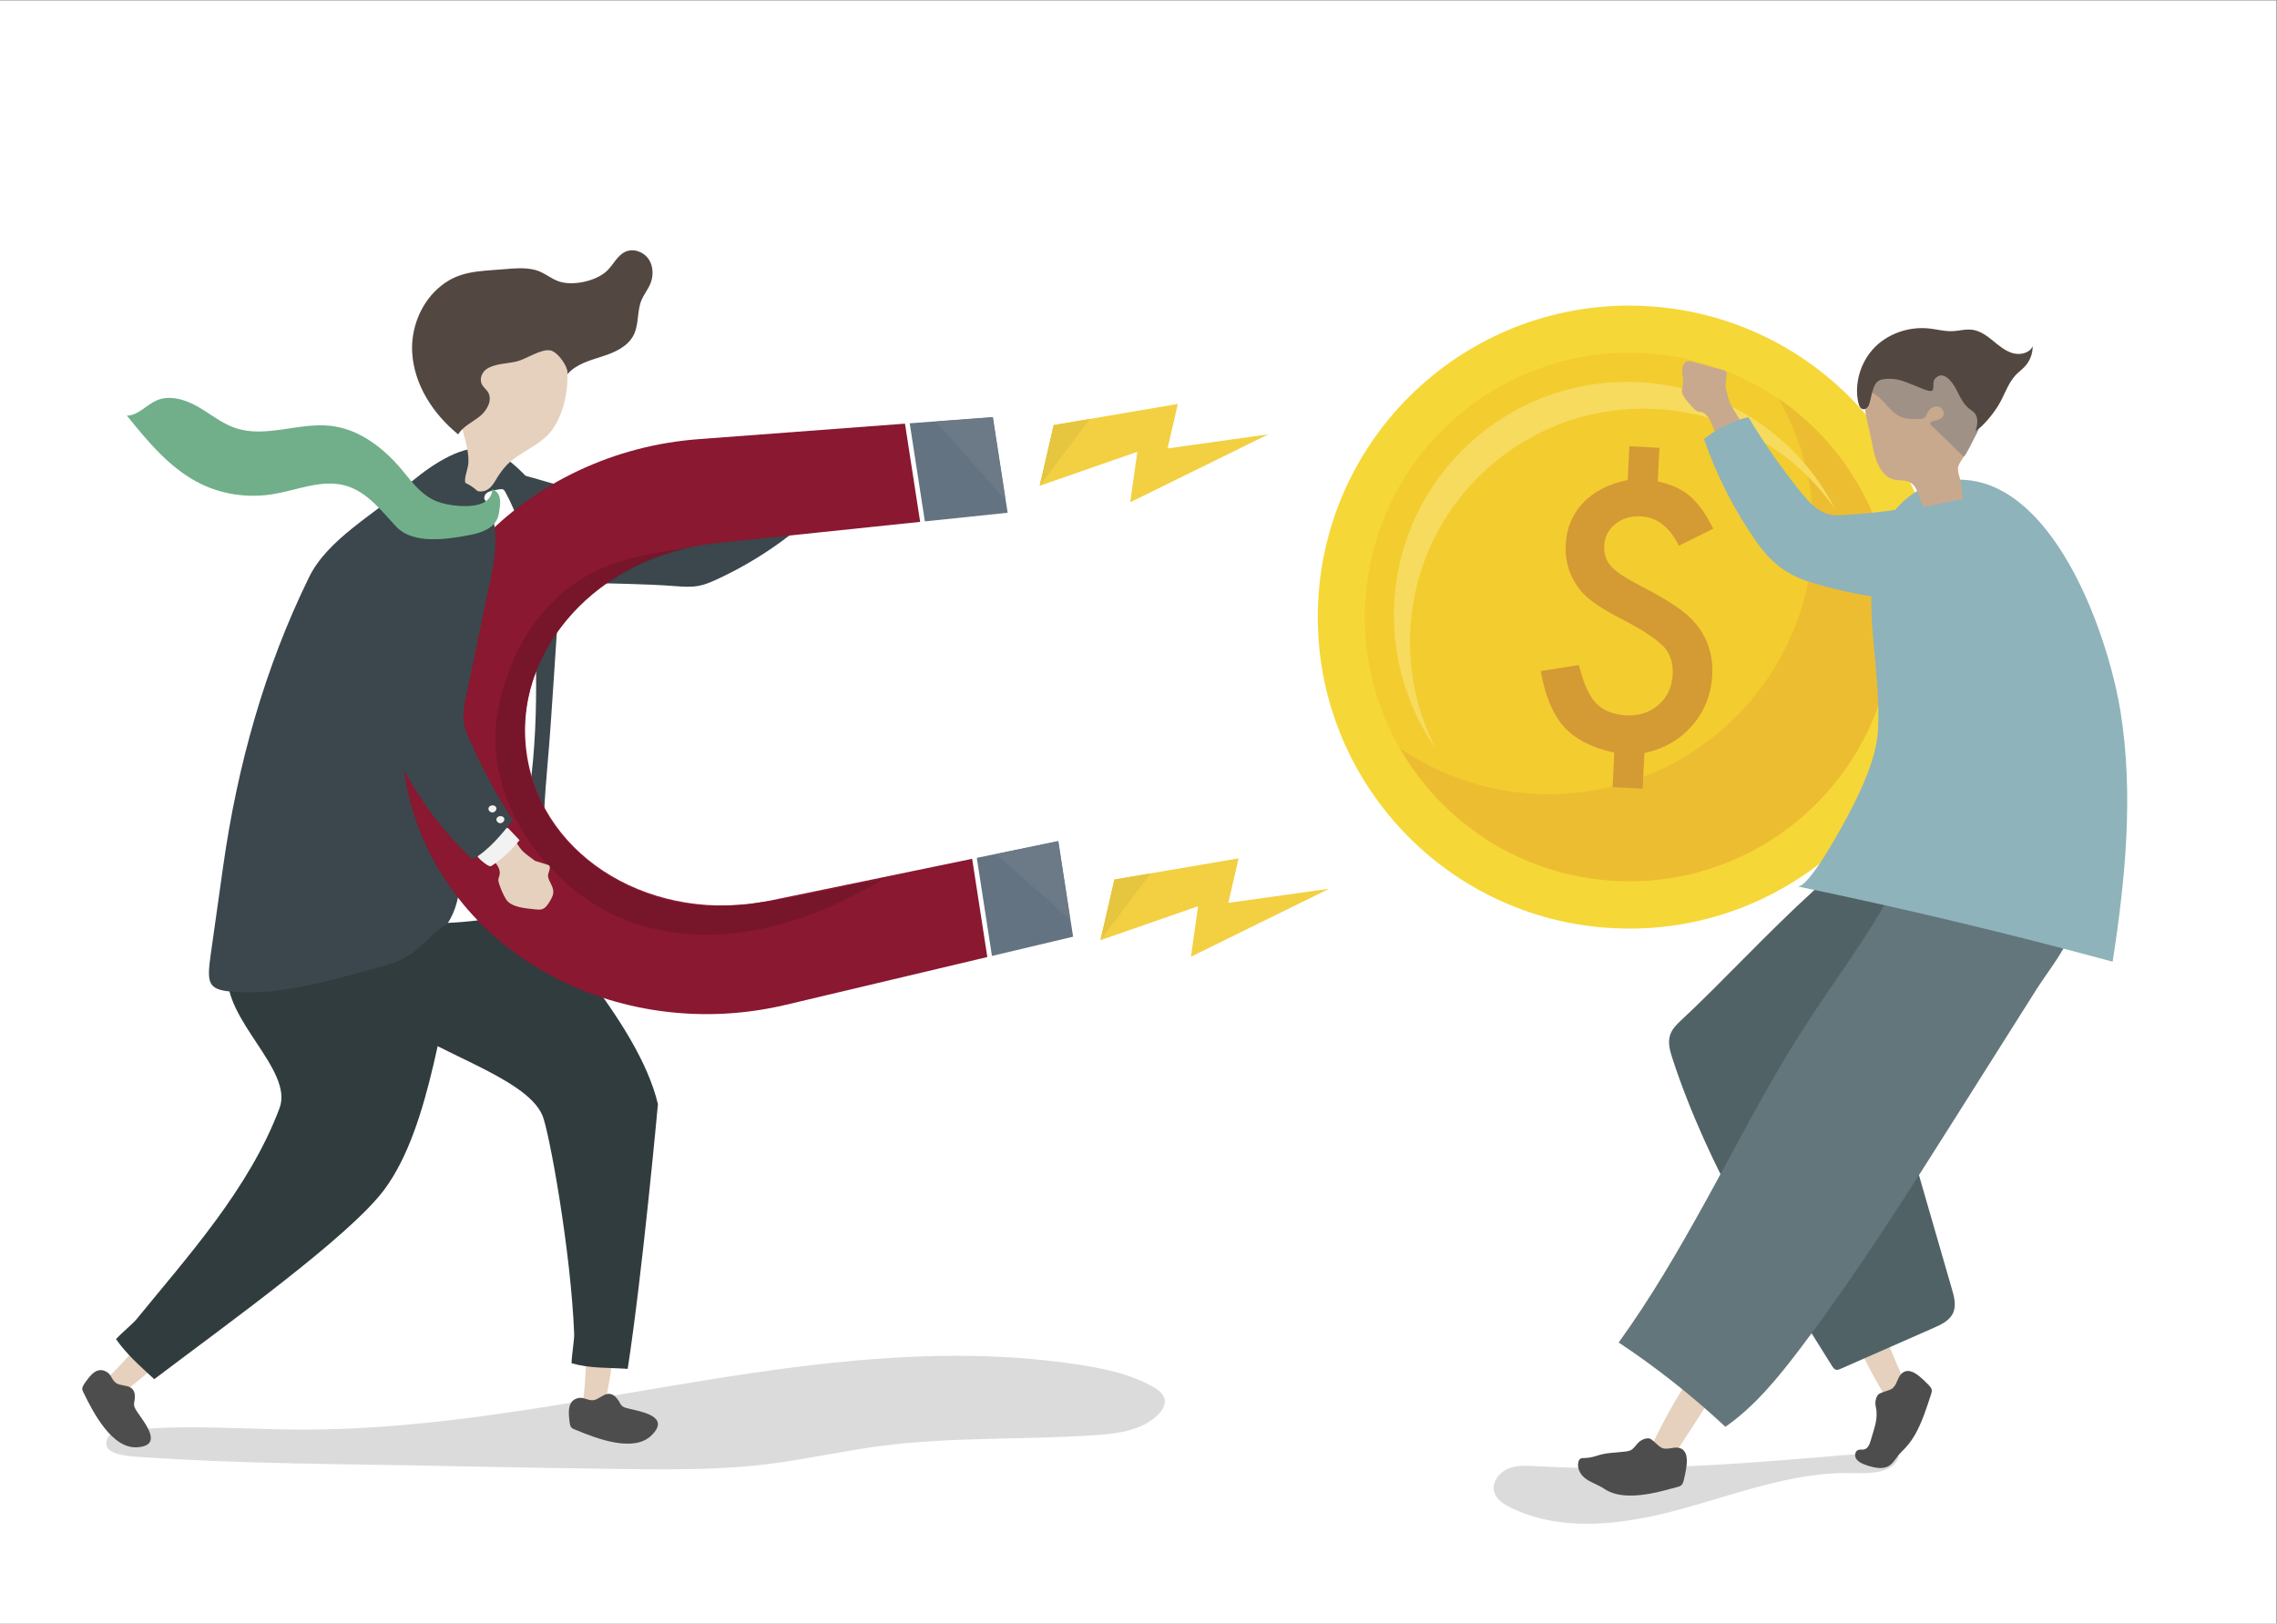 <?xml version="1.0" encoding="UTF-8" standalone="no"?>
<!-- Created with Inkscape (http://www.inkscape.org/) -->

<svg
   version="1.1"
   id="svg2"
   xml:space="preserve"
   width="1496"
   height="1066.667"
   viewBox="0 0 1496 1066.667"
   sodipodi:docname="434b47c932bf844e91fe1515c21152f2.eps"
   xmlns:inkscape="http://www.inkscape.org/namespaces/inkscape"
   xmlns:sodipodi="http://sodipodi.sourceforge.net/DTD/sodipodi-0.dtd"
   xmlns="http://www.w3.org/2000/svg"
   xmlns:svg="http://www.w3.org/2000/svg"><rect x="0" y="0" width="1496" height="1066.667" fill="#808080" stroke="none"/><defs
     id="defs6" /><sodipodi:namedview
     id="namedview4"
     pagecolor="#ffffff"
     bordercolor="#666666"
     borderopacity="1.0"
     inkscape:pageshadow="2"
     inkscape:pageopacity="0.0"
     inkscape:pagecheckerboard="0" /><g
     id="g8"
     inkscape:groupmode="layer"
     inkscape:label="ink_ext_XXXXXX"
     transform="matrix(1.333,0,0,-1.333,0,1066.667)"><g
       id="g10"
       transform="scale(0.1)"><path
         d="M 0,0 H 11220 V 8000 H 0 Z"
         style="fill:#ffffff;fill-opacity:1;fill-rule:nonzero;stroke:none"
         id="path12" /><path
         d="m 7821.89,491.82 c -131.03,0 -259.36,22.391 -377.35,80.219 -34.17,16.75 -69.81,39.793 -80.05,76.441 -12.96,46.399 22.74,95.098 67.02,114.059 28.09,12.031 58.55,15.191 89.35,15.191 17.74,0 35.6,-1.05 53.18,-2.058 118.13,-6.793 236.35,-9.742 354.61,-9.742 194.47,0 389,7.98 583.06,20.011 158.21,9.797 316.23,22.379 474.19,35.59 16.35,1.367 173.46,16.571 278.45,16.571 57.25,0 99.02,-4.532 93.96,-18.293 -25.07,-68.067 -109.23,-78.7 -185.76,-78.7 -11.99,0 -23.79,0.262 -35.14,0.602 -11.09,0.34 -22.12,0.5 -33.18,0.5 -277.01,0 -544.08,-102.332 -812.03,-176.25 -151.98,-41.922 -313.1,-74.141 -470.31,-74.141"
         style="fill:#dbdbdb;fill-opacity:1;fill-rule:nonzero;stroke:none"
         id="path14" /><path
         d="m 9406.69,1153.42 c -35.09,-16.17 -70.18,-32.34 -105.27,-48.51 -70.07,112.48 -131.66,233.08 -182.98,358.24 58.48,0.08 117.66,49.95 163.96,-30.22 14.99,-25.95 117.35,-282.71 124.29,-279.51"
         style="fill:#e5d1bd;fill-opacity:1;fill-rule:nonzero;stroke:none"
         id="path16" /><path
         d="m 9255.6,1126.79 c -11.36,-15.86 -15.04,-37.49 -10.09,-59.22 13.22,-57.98 -8.97,-107.539 -25.02,-164.398 -5.3,-18.801 -13.72,-40.692 -32.78,-44.942 -9.47,-2.101 -19.77,0.899 -28.88,-2.46 -15.04,-5.551 -19.08,-26.668 -11.59,-40.848 7.48,-14.184 22.55,-22.543 37.31,-28.781 16.47,-6.969 33.61,-12.301 51.12,-15.922 26.37,-5.449 55.95,-6.34 77.96,9.172 22.14,15.609 36.24,45.531 56.18,64.711 27.36,26.289 49.43,52.628 68.34,85.937 35.87,63.211 57.76,133.121 80.1,201.901 2.27,6.99 4.47,14.46 2.27,22.42 -2.35,8.51 -9.28,15.94 -16,22.72 -37.41,37.76 -93.67,96.08 -134.71,52.17 -17.5,-18.73 -20,-49.22 -40.11,-68.07 -16.47,-15.45 -63.88,-20.12 -74.1,-34.39"
         style="fill:#4d4d4d;fill-opacity:1;fill-rule:nonzero;stroke:none"
         id="path18" /><path
         d="m 8289.64,2976.86 c -23.36,-21.74 -47.54,-44.8 -57.73,-75.04 -12.83,-38.11 -0.96,-79.69 11.55,-117.91 177.39,-541.79 483.13,-1030.9 785.96,-1513.92 5.22,-8.33 11.53,-17.43 21.2,-19.21 6.96,-1.28 13.94,1.63 20.42,4.48 153.58,67.53 307.16,135.06 460.74,202.59 37.02,16.27 77.05,35.39 94.14,72.04 17.03,36.54 6.07,79.36 -5.14,118.08 -95.48,329.91 -190.96,659.83 -286.44,989.74 -5.55,19.17 -11.05,40.02 -3.83,58.63 5.33,13.75 16.83,24.01 27.93,33.72 151.2,132.33 302.41,264.65 453.61,396.97 137.94,120.71 289.05,275.12 260.85,456.24 -29.9,191.97 -300.95,422.36 -494.9,410.71 -373.25,-22.42 -902.76,-658.44 -1288.36,-1017.12"
         style="fill:#506266;fill-opacity:1;fill-rule:nonzero;stroke:none"
         id="path20" /><path
         d="m 6496.89,5035.84 c 41.61,846.82 761.83,1499.57 1608.65,1457.96 846.83,-41.61 1499.58,-761.83 1457.96,-1608.66 -41.61,-846.82 -761.83,-1499.57 -1608.65,-1457.96 -846.83,41.61 -1499.58,761.83 -1457.96,1608.66"
         style="fill:#f6d738;fill-opacity:1;fill-rule:nonzero;stroke:none"
         id="path22" /><path
         d="m 6728.9,5024.44 c 35.31,718.68 646.55,1272.67 1365.24,1237.35 718.69,-35.32 1272.67,-646.56 1237.35,-1365.25 -35.31,-718.68 -646.55,-1272.67 -1365.24,-1237.35 -718.69,35.32 -1272.67,646.56 -1237.35,1365.25"
         style="fill:#f3cc30;fill-opacity:1;fill-rule:nonzero;stroke:none"
         id="path24" /><path
         d="m 8765.6,6037.7 c 119.65,-208.68 182.96,-452.91 170.28,-711 -35.31,-718.69 -646.56,-1272.67 -1365.24,-1237.36 -249.6,12.27 -479.3,94.06 -671.38,225.63 213.53,-372.42 606.47,-631.61 1067.06,-654.24 718.69,-35.32 1329.93,518.66 1365.25,1237.35 23.05,469.09 -204.99,892.34 -565.97,1139.62"
         style="fill:#edbd31;fill-opacity:1;fill-rule:nonzero;stroke:none"
         id="path26" /><path
         d="m 6951,4894.17 c 31.18,634.41 570.74,1123.43 1205.16,1092.26 370.82,-18.22 691.91,-210.19 888.53,-493.22 -181.43,354.1 -541.82,604.2 -967.76,625.13 -634.41,31.18 -1173.98,-457.84 -1205.16,-1092.26 -12.95,-263.59 63.96,-510.76 203.73,-711.94 -88.8,173.32 -134.74,371.55 -124.5,580.03"
         style="fill:#f7db5e;fill-opacity:1;fill-rule:nonzero;stroke:none"
         id="path28" /><path
         d="m 8178.89,5795.12 -8.15,-165.78 c 66,-13.99 119.35,-38.66 160,-74 40.66,-35.35 78.46,-88.37 113.43,-159.04 l -169.46,-84.09 c -45.19,92.65 -107.83,140.96 -187.89,144.89 -49.63,2.44 -91.52,-10.21 -125.65,-37.92 -34.15,-27.71 -52.3,-63.56 -54.46,-107.54 -1.97,-40.05 9.64,-73.96 34.85,-101.76 24.65,-27.22 75.58,-60.52 152.79,-99.93 66.69,-34.37 121.65,-66.32 164.86,-95.85 43.19,-29.55 75.45,-57.55 96.77,-84.03 60.33,-71.94 88.11,-156.67 83.32,-254.22 -4.72,-95.87 -37.63,-179.04 -98.75,-249.5 -60.54,-69.95 -139.07,-115.27 -235.6,-135.96 l -8.61,-175.09 -148.02,7.28 8.35,170.01 c -109.63,23.49 -192.07,65.68 -247.29,126.61 -55.22,60.93 -93.68,152.69 -115.34,275.3 l 187.99,29.76 c 21.16,-86.97 49.16,-149.67 84.02,-188.12 36.63,-36.85 86.79,-56.83 150.52,-59.96 62.02,-3.05 114.88,14.41 158.58,52.4 43.1,37.44 66.2,87.47 69.27,150.07 2.75,55.82 -12.26,101.5 -44.98,137.02 -16.69,17.21 -41.58,36.93 -74.68,59.2 -33.11,22.25 -75.57,46.81 -127.37,73.66 -106.99,54.44 -176.67,103.08 -209.04,145.94 -51.68,64.14 -75.4,139.07 -71.19,224.79 2,40.6 10.32,78.05 25.02,112.39 14.69,34.31 35,65.11 60.92,92.39 25.93,27.26 57.45,50.44 94.57,69.54 37.11,19.08 78.8,33.43 125.05,43.03 l 8.15,165.78 148.02,-7.27"
         style="fill:#d49a34;fill-opacity:1;fill-rule:nonzero;stroke:none"
         id="path30" /><path
         d="m 8228.85,788.781 c -32.16,23.071 -64.32,46.129 -96.48,69.188 59.1,129.203 129.56,255.261 209.29,374.461 30.72,-53.87 104.2,-79.79 60.17,-168.52 -14.25,-28.73 -179.33,-270.57 -172.98,-275.129"
         style="fill:#e5d1bd;fill-opacity:1;fill-rule:nonzero;stroke:none"
         id="path32" /><path
         d="m 8127,912.781 c -19.46,1.36 -39.81,-7.66 -55.73,-24.711 -9.24,-9.898 -17.13,-22.449 -27.5,-29.859 -10.17,-7.27 -21.7,-8.871 -32.87,-10.32 -53.43,-6.942 -91.48,-4.082 -144.4,-21.899 -18.9,-6.371 -38.79,-9.762 -58.72,-10.012 -6.02,-0.078 -12.39,0.051 -17.62,-2.949 -6.27,-3.57 -9.46,-10.84 -11.02,-17.879 -6.45,-29.23 9.3,-60.093 32.9,-78.504 28.14,-21.957 64.15,-31.597 93.67,-51.699 34.7,-23.609 74.92,-32.211 116.4,-33.789 83.89,-3.199 166.71,20.86 246.9,42.43 7.14,1.922 14.66,4.18 20.29,10.781 6.01,7.059 8.71,17.711 10.97,27.809 12.56,56.172 32.76,141.531 -26.14,154.152 -25.13,5.379 -52.41,-9.832 -79.01,-2.121 -21.79,6.32 -50.61,47.348 -68.12,48.57"
         style="fill:#4d4d4d;fill-opacity:1;fill-rule:nonzero;stroke:none"
         id="path34" /><path
         d="m 8368.92,6212.2 c 34.07,-9.57 68.15,-19.14 102.23,-28.72 10.55,-2.96 41.17,-5.17 39.02,-22.26 -1.04,-8.3 -2.32,-36.7 -5.24,-64.98 5.57,-23.44 10.21,-47.13 17.77,-70.03 19.13,-57.94 121.06,-159.99 68.78,-216.88 -10.12,-11.01 -20.53,-22.23 -33.76,-28.48 -10.82,-5.1 -22.93,-6.59 -34.92,-7.4 -9.34,-0.64 -23.88,-4.09 -31.14,2.48 -7.62,6.9 -13.22,32.89 -17.27,42.95 -11.56,28.74 -23.12,57.49 -34.68,86.23 -11.34,28.19 -27.06,60.41 -54.53,66.24 -6.01,1.28 -12.21,1.13 -18.06,3.27 -6.59,2.42 -12.14,7.54 -17.36,12.68 -19.12,18.85 -37.42,39.75 -52.29,62.7 -13.58,20.96 -5.88,38.17 -2.3,60.7 4.19,26.33 -7.3,50.2 -3.71,76.31 2.02,14.74 9.91,29.06 22.81,33.67 10.44,3.73 22.16,0.65 33.15,-2.44 7.17,-2.01 14.33,-4.03 21.5,-6.04"
         style="fill:#c9a98d;fill-opacity:1;fill-rule:nonzero;stroke:none"
         id="path36" /><path
         d="m 8806.66,5184.17 c -55.55,34.17 -102.01,80.13 -146.56,143.18 -110.08,155.79 -198.68,328.85 -261.57,510.92 64.53,51.62 139.37,88.5 218.79,107.83 81.02,-134.91 171.57,-263.45 270.49,-383.99 48.47,-59.05 100.07,-103.16 174.19,-99.66 165.02,7.81 328.74,29.15 489.32,63.79 35.5,7.66 71.71,16.01 108.29,10.51 67.07,-10.08 126.01,-68 152.18,-136.99 26.18,-68.99 22.61,-146.59 0.78,-214.17 -15.64,-48.43 -41.66,-94.31 -81.96,-120.34 -41.68,-26.93 -93.52,-29.82 -143.27,-30.3 -221.93,-2.13 -446.11,30.81 -663.35,97.46 -43.89,13.47 -82.41,30.29 -117.33,51.76"
         style="fill:#8eb3ba;fill-opacity:1;fill-rule:nonzero;stroke:none"
         id="path38" /><path
         d="m 7978.02,1385.38 c 185.55,-123 361.69,-262.12 526.12,-415.528 144.76,100.858 260.11,242.488 368.81,386.028 279.02,368.46 527.54,761.81 775.66,1154.59 128.59,203.56 257.18,407.12 385.79,610.67 106,167.77 272,331.98 149.4,534.93 -35.9,59.54 -87.3,108 -139.1,154.47 -62.86,56.46 -128.45,111.93 -205.49,146.64 -77.05,34.71 -168,46.66 -246.09,14.37 -114.92,-47.53 -172.69,-172.88 -227.68,-284.42 -137.59,-279.06 -327.28,-518.55 -492.9,-779.79 C 8700.9,2636.6 8555.86,2350.3 8400.59,2070.15 8270.19,1834.86 8134.9,1601.91 7978.02,1385.38"
         style="fill:#63767c;fill-opacity:1;fill-rule:nonzero;stroke:none"
         id="path40" /><path
         d="m 9895.02,5566.44 c 315.98,-196.35 504.38,-751.32 555.78,-1067.48 66.3,-408.28 25.2,-827.51 -38.1,-1236.73 -514.36,139.43 -1032.6,263.22 -1553.89,371.16 56,-11.6 224.96,303 249.96,350.51 64.95,123.42 140.04,279.79 147.74,422.73 16.05,297.95 -79.62,606.99 -4.24,903.04 53.23,209.04 228.48,341.87 435.01,326.99 74.43,-5.36 143.7,-30.43 207.74,-70.22"
         style="fill:#8eb3ba;fill-opacity:1;fill-rule:nonzero;stroke:none"
         id="path42" /><path
         d="m 9480.85,5503.35 c 64.75,13.16 129.49,26.33 194.24,39.49 -2.59,28.86 -6.46,57.59 -11.57,86.11 -3.94,21.97 -18.51,54.41 -11.33,75.04 8.45,24.31 30,47.21 40.13,72.02 10.45,25.62 18,52.4 23.05,79.59 8.23,44.36 10.16,89.95 7.99,134.97 -1.66,34.51 -19.21,64.96 -28.53,98.24 -7.05,25.19 -14.46,51.11 -30.65,71.65 -28.41,36.06 -77.62,48.08 -123.42,51.29 -130.35,9.16 -362.58,-50.7 -348.89,-218.26 3,-36.79 11.95,-72.79 20.86,-108.6 18.81,-75.56 27.15,-220.32 119.78,-245.89 26.12,-7.21 55.49,-1.33 79.71,-13.47 42.71,-21.41 43.4,-81.6 68.63,-122.18"
         style="fill:#c9a98d;fill-opacity:1;fill-rule:nonzero;stroke:none"
         id="path44" /><path
         d="m 9707.81,5797.14 c 11.69,22.29 22.68,45.13 24.77,48.81 24.5,43.04 44.58,92.34 32.43,142.55 -7.75,32.01 -27.77,60.1 -50.29,84.67 -84.74,92.49 -212.53,145.15 -337.33,139 -75.15,-3.71 -174.46,-51.35 -176.7,-138.81 70.27,-6.75 101.45,-96.19 165.89,-125 29.83,-13.33 63.83,-12.24 96.47,-10.9 7.23,0.3 14.86,0.72 20.94,4.65 8.82,5.7 11.8,16.91 16.45,26.33 8.97,18.15 28.33,32.23 48.46,30.08 20.13,-2.15 37.07,-24.47 29.73,-43.33 -7.46,-19.18 -31.56,-24.17 -51.65,-28.67 -6.12,-1.37 -13.47,-4.41 -13.8,-10.67 -0.21,-4.22 3.05,-7.71 6.09,-10.65 52.76,-51.11 105.52,-102.22 158.28,-153.33 3.53,-3.42 17.33,20.59 30.26,45.27"
         style="fill:#a09187;fill-opacity:1;fill-rule:nonzero;stroke:none"
         id="path46" /><path
         d="m 9363.16,6128.52 c 31,-8.12 60.88,-22.37 90.64,-33.72 12.45,-4.74 56.6,-25.49 68.86,-18.22 12.3,7.29 0.83,42.47 13.42,57.45 35.73,42.5 75.7,-1.04 95.78,-33.97 23.35,-38.31 37.62,-84.34 74.88,-113.11 7.96,-6.15 16.82,-11.31 23.68,-18.62 23.43,-24.93 15.49,-63.31 6.03,-94.82 2.37,7.9 23.06,20.35 29.37,26.48 10.32,10 20.22,20.4 29.69,31.17 19.72,22.44 37.56,46.47 53.3,71.78 30.22,48.58 45.22,104.9 83.76,148.04 14.57,16.32 33,29.01 47.83,45.1 24.7,26.83 38.6,63.02 38.2,99.76 -14.5,-33.86 -60.39,-44.98 -97.48,-34.66 -37.1,10.33 -67.55,36.33 -97.37,60.7 -29.81,24.37 -62.37,48.74 -100.33,54.49 -34.46,5.23 -68.6,-5.66 -103.23,-6.65 -36.47,-1.06 -72.67,8.87 -109.11,13.04 -105.13,12.04 -213.45,-27.26 -281.24,-103.39 -43.2,-48.51 -70.13,-112.39 -75.94,-177.27 -2.79,-31.19 -1.17,-64.91 8.55,-95.45 10.59,-33.27 41.86,-25.83 51.05,4.65 8.28,27.48 11.6,56.58 22.53,83.22 15.56,37.9 37.69,39.72 78.39,40.42 16.63,0.29 32.84,-2.26 48.74,-6.42"
         style="fill:#534741;fill-opacity:1;fill-rule:nonzero;stroke:none"
         id="path48" /><path
         d="m 3274.14,760.102 c -67.26,0 -134.53,0.757 -201.74,1.597 -282.56,3.5 -565.11,8.281 -847.63,14.332 -513.39,11.008 -1031.67,9.801 -1543.993,45.809 -49.656,3.492 -192.324,10.172 -149.031,94.762 24.699,48.25 167.883,42.367 211.254,45.046 67.152,4.153 134.336,5.672 201.57,5.672 91.93,0 183.94,-2.84 275.91,-5.679 92.02,-2.84 184.01,-5.692 275.93,-5.68 0.85,0 1.7,0 2.55,0 1078,0.629 2147.62,363.839 3213.98,363.839 203.63,0 407.24,-13.26 610.65,-44.81 124.12,-19.24 249.46,-46.09 358.87,-107.78 26.2,-14.77 53.7,-34.98 58.17,-64.73 4.12,-27.51 -13.24,-53.69 -33.06,-73.21 -78.88,-77.668 -198.35,-93.25 -308.8,-100.731 -353.87,-23.949 -710.62,-7.348 -1062.24,-53.777 -185.32,-24.473 -368.06,-66.313 -553.59,-89.102 -168.69,-20.711 -338.71,-25.558 -508.8,-25.558"
         style="fill:#dbdbdb;fill-opacity:1;fill-rule:nonzero;stroke:none"
         id="path50" /><path
         d="m 4208.41,5834.61 c -3.44,1.54 -6.98,2.81 -10.66,3.74 -34.27,8.62 -57.65,-17.89 -89.03,-18.9 -13.99,-0.45 -46.94,25.47 -54.6,3.5 -2.76,-8.13 -14.41,-34.71 -24.43,-62.1 -15.95,-18.26 -31.11,-37.28 -48.7,-53.95 -44.53,-42.19 -188.17,-78.71 -163.98,-159.48 4.68,-15.63 9.54,-31.62 19.36,-44.63 8.02,-10.64 18.93,-18.7 30.02,-26.08 8.63,-5.75 20.97,-16.94 30.88,-14.97 10.41,2.06 27.53,22.64 35.95,29.56 24.07,19.78 48.14,39.56 72.21,59.34 23.61,19.41 53.23,40.05 82.12,30.16 6.32,-2.16 12.18,-5.74 18.73,-7.02 7.4,-1.45 15.02,0.14 22.34,1.94 26.81,6.58 53.77,15.49 78.41,28.18 44.04,22.72 53.04,99.99 61.21,142.87 2.04,10.68 3.78,21.81 1,32.31 -4.54,17.08 -19.85,28.72 -34.18,39.02 -8.49,6.09 -17.18,12.28 -26.65,16.51"
         style="fill:#e5d1bd;fill-opacity:1;fill-rule:nonzero;stroke:none"
         id="path52" /><path
         d="m 3328.2,5113.29 c 39.01,-2.96 78.59,-5.89 116.99,1.6 30.62,5.98 59.57,18.41 87.91,31.46 175.76,80.98 338.83,189.57 481.41,320.61 -38.29,82.75 -93.09,157.78 -160.23,219.35 -138.55,-78.04 -283.3,-145 -432.44,-200.03 -30.5,-11.26 -61.6,-22.11 -93.99,-24.81 -46.67,-3.91 -92.89,9.26 -137.88,22.3 -174.46,50.57 -348.93,101.14 -523.39,151.71 -105.26,30.51 -214.57,61.33 -322.92,44.97 -300.44,-45.35 -287.33,-430.3 -11.25,-494.67 310,-72.27 677.53,-48.36 995.79,-72.49"
         style="fill:#3b474c;fill-opacity:1;fill-rule:nonzero;stroke:none"
         id="path54" /><path
         d="m 513.602,1200.86 c 21.839,-28.53 49.937,-50.07 74.804,-75.26 98.785,73.15 189.481,147.7 271.285,241.8 -70.289,11.98 -81.199,74.15 -166.023,12.77 -27.453,-19.86 -132.969,-151.47 -180.066,-179.31"
         style="fill:#e5d1bd;fill-opacity:1;fill-rule:nonzero;stroke:none"
         id="path56" /><path
         d="m 647.578,1160.3 c 17.106,-14.63 17.793,-31 16.762,-51.01 -0.602,-11.62 -5.457,-23.18 -3.219,-34.75 2.234,-11.56 7.832,-20.11 14.684,-30.41 36.07,-54.208 132.824,-167.86 -1.137,-175.251 C 553.012,862.16 461.57,1035.28 411.91,1137.89 c -3.269,6.74 -7.305,13.39 -6.344,21.1 0.961,7.71 4.872,15.6 9.844,22.64 27.672,39.2 61.278,89.3 112.34,57.62 21.781,-13.51 23.574,-41.01 46.75,-55.22 18.984,-11.63 55.977,-9.11 73.078,-23.73"
         style="fill:#4d4d4d;fill-opacity:1;fill-rule:nonzero;stroke:none"
         id="path58" /><path
         d="m 1122.94,3212.47 c -27.27,-235.97 325.94,-482.73 254.62,-672.65 -149.19,-397.28 -453.556,-731.47 -704.47,-1039.55 -17.938,-22.02 -76.047,-70.35 -101.422,-98.07 53.633,-76.65 117.488,-131.73 188.535,-197.65 358.567,271.46 960.257,701.96 1133.007,933.13 234.48,313.79 284.01,902.76 396.41,1309.45 18.61,67.36 46.61,164.41 3.97,228.68 -32.69,49.28 -81.18,72.52 -143.17,90.6 -165.85,48.37 -391,146.4 -553.94,49.93 -178.11,-105.44 -452.59,-422.56 -473.54,-603.87"
         style="fill:#313c3f;fill-opacity:1;fill-rule:nonzero;stroke:none"
         id="path60" /><path
         d="m 2866.96,1072.53 c 36.24,-7.48 72.72,-3.83 109,-7.79 29.11,126.65 52.08,250.83 53.66,382.63 -63.69,-41.84 -111.94,-2.53 -136.42,-110.23 -7.92,-34.86 -6.09,-210.09 -26.24,-264.61"
         style="fill:#e5d1bd;fill-opacity:1;fill-rule:nonzero;stroke:none"
         id="path62" /><path
         d="m 2998.92,1132.34 c 22.68,-0.02 33.99,-13.25 46.52,-28.82 7.27,-9.04 10.81,-21.86 19.31,-29.83 8.5,-7.96 18.68,-10.39 30.77,-13.4 63.66,-15.81 212.27,-38.42 115.31,-133.048 -88.05,-85.941 -270.83,-15.582 -376.6,28.867 -6.96,2.922 -14.63,5.371 -19.19,11.801 -4.57,6.422 -6.57,15.231 -7.58,23.762 -5.63,47.438 -13.31,110.278 46.22,120.358 25.4,4.3 46.68,-15.41 73.87,-10.55 22.28,3.98 48.69,30.88 71.37,30.86"
         style="fill:#4d4d4d;fill-opacity:1;fill-rule:nonzero;stroke:none"
         id="path64" /><path
         d="m 1920.01,2997.14 c 174.23,-171.19 672.89,-296.86 754.02,-493.92 32.54,-79.04 139.63,-663.64 155.94,-1075.23 1.17,-29.42 -12.51,-106.1 -12.83,-144.98 92.93,-26.22 176.47,-20.72 276.63,-27.65 73.17,474.27 149.02,1304.85 149.02,1304.85 -99.1,414.78 -577.46,890.43 -842.9,1264.12 -43.97,61.9 -95.38,146.67 -174.3,157.08 -60.52,7.99 -108.3,-13.05 -162.71,-47.88 -145.6,-93.17 -585.77,-241.9 -618.03,-427.53 -35.27,-202.89 341.29,-377.32 475.16,-508.86"
         style="fill:#313c3f;fill-opacity:1;fill-rule:nonzero;stroke:none"
         id="path66" /><path
         d="m 1994.89,5599.55 c -151.68,-133.53 -380.08,-255.67 -471.19,-441.49 -220.4,-449.52 -354.12,-932.19 -423.72,-1425.39 -20.36,-144.24 -40.7,-288.49 -61.07,-432.74 -20.04,-141.91 -15.05,-174.85 100.89,-185.29 234.35,-21.44 488.03,55.53 713.14,115.98 57.4,15.41 115.49,32.28 165.37,64.59 75.4,48.84 128.48,130.66 211.44,165.12 39.19,16.27 82.14,20.59 124.38,24.73 90.38,8.86 191.52,14.62 261.33,-43.46 40.88,-34.01 61.43,-87.9 103.06,-119.83 29.02,39.77 -11.3,163.59 -18.37,213.1 -10.85,75.98 -20.28,152.24 -21.93,229.06 -3.33,156.01 6.52,312.07 20.15,466.99 23.83,270.77 36.26,542.83 58.49,812.97 15.93,193.48 56.07,344.97 -75.6,508.43 -71.68,88.99 -203.1,243.52 -321.94,241.43 -126.11,-2.21 -274.9,-115.38 -364.43,-194.2"
         style="fill:#3b474c;fill-opacity:1;fill-rule:nonzero;stroke:none"
         id="path68" /><path
         d="m 2694.86,5852.99 c -43.92,-41.61 -99.19,-68.71 -149.14,-102.8 -48.6,-33.16 -76.08,-69.86 -105.39,-119.29 -21.16,-35.7 -46.74,-59.94 -95.09,-47.89 -91.21,22.7 -37.7,84.12 -36.31,144.04 1.59,68.47 -27.2,134.78 -39.16,201.34 -34.57,192.31 115.23,483.93 341.75,467.21 247.66,-18.27 216.64,-416.37 83.34,-542.61"
         style="fill:#e5d1bd;fill-opacity:1;fill-rule:nonzero;stroke:none"
         id="path70" /><path
         d="m 2400,6184.3 c -24.82,-16.04 -38.49,-50.79 -24.72,-76.98 7.37,-14.03 21,-23.73 29.45,-37.13 24.76,-39.3 -4.06,-91.54 -40.35,-120.47 -36.29,-28.93 -81.82,-48.92 -106.29,-88.4 -123.47,100.26 -217.95,245.56 -226.58,404.6 -6.22,114.79 39.36,234.38 124.62,312.11 100.08,91.25 201.3,86.23 331.56,97.36 49.15,4.2 99.93,8.65 148.39,-3.4 44.38,-11.03 77.12,-42.82 118.47,-57.01 68.44,-23.48 182.72,1.02 236.19,51.38 32.75,30.85 52.08,77.89 93.38,95.65 39.9,17.16 89.8,-2.06 113.65,-38.44 23.85,-36.37 23.55,-85.34 5.63,-124.99 -11.68,-25.81 -30.01,-48.22 -41.1,-74.29 -23.35,-54.93 -12.38,-120.62 -39.33,-173.87 -28.52,-56.36 -91.91,-84.76 -151.87,-104.27 -62.31,-20.26 -130.14,-37.61 -175.15,-88.82 8.23,33.97 -46.11,109.64 -82.02,117.36 -46.46,10.01 -120.05,-42.9 -167.65,-54.28 -45.83,-10.97 -105.7,-9.88 -146.28,-36.11"
         style="fill:#534741;fill-opacity:1;fill-rule:nonzero;stroke:none"
         id="path72" /><path
         d="m 2274.87,3771.21 c -3.75,-109.67 -7.17,-226 -67.36,-317.75 109.56,4.62 218.68,19.64 325.41,44.8 7.82,229.91 60.68,455.71 86.89,684.25 22.59,196.95 25.35,395.7 20.89,593.89 -3.62,160.49 -12.01,321.69 -41.88,479.71 -23.02,121.83 -48.3,209.29 -107.2,319.25 -2.98,5.57 -6.32,11.49 -12.03,14.19 -4.94,2.32 -10.69,1.77 -16.09,1.04 -95.4,-12.86 -78.09,-32.04 -71.92,-111.98 4.99,-64.63 -6.24,-129.29 -9.38,-193.73 -6.01,-123.39 -14.48,-246.64 -24.06,-369.8 -19.18,-246.45 -42.94,-492.54 -60.82,-739.1 -9.78,-134.79 -17.81,-269.7 -22.45,-404.77"
         style="fill:#ffffff;fill-opacity:1;fill-rule:nonzero;stroke:none"
         id="path74" /><path
         d="m 4966.49,5474.87 -72.81,471.6 -409.87,-30.77 74.63,-483.4 408.05,42.57"
         style="fill:#647381;fill-opacity:1;fill-rule:nonzero;stroke:none"
         id="path76" /><path
         d="m 5289.07,3385.38 -72.81,471.6 -401.8,-83.05 74.63,-483.4 399.98,94.85"
         style="fill:#647381;fill-opacity:1;fill-rule:nonzero;stroke:none"
         id="path78" /><path
         d="m 3795.34,3563.29 c -565.82,-116.95 -1118.56,200.97 -1198.04,715.76 -79.47,514.79 351.55,985.31 926.18,1045.26 l 1011.7,105.56 -74.73,484.08 -1016.22,-76.31 c -207.31,-15.57 -407.76,-67.73 -595.13,-156.21 -186.23,-87.93 -351.24,-207.6 -489.15,-356.11 -141.98,-152.9 -247.33,-327.75 -311.73,-519.1 -68.07,-202.26 -86.47,-411.63 -54.19,-620.75 32.28,-209.12 112.96,-403.12 238.84,-575.29 119.08,-162.89 272.23,-297.65 453.67,-400.37 176.25,-99.78 369.62,-163.86 573.65,-191.26 205.3,-27.56 412.1,-16.56 614.41,31.41 l 991.69,235.16 -74.73,484.08 -996.22,-205.91"
         style="fill:#891830;fill-opacity:1;fill-rule:nonzero;stroke:none"
         id="path80" /><path
         d="m 3589.89,3539.48 c 54.15,3.37 108.15,8.74 161.95,15.67 -54.33,-9.12 -108.49,-14.27 -161.95,-15.67 m 786.1,143.83 c 0.84,0.49 1.66,0.98 2.47,1.49 -0.79,-0.5 -1.57,-0.98 -2.37,-1.47 l -0.1,-0.02 m -1631.4,1199.1 c 0.03,0.4 0.06,0.84 0.09,1.24 65.03,92.66 148.12,175.17 245.01,243.28 1.36,-0.03 2.71,-0.06 4.08,-0.1 -98.51,-68.14 -183.02,-151.07 -249.18,-244.42"
         style="fill:#dedede;fill-opacity:1;fill-rule:nonzero;stroke:none"
         id="path82" /><path
         d="m 2993.77,5126.83 c -1.37,0.04 -2.72,0.07 -4.08,0.1 109.63,77.07 236.95,135.73 375.87,169.9 9.38,0.92 18.76,1.72 28.15,2.4 -148.06,-32.18 -283.74,-92.01 -399.94,-172.4"
         style="fill:#333e42;fill-opacity:1;fill-rule:nonzero;stroke:none"
         id="path84" /><path
         d="m 2687.06,4790.1 c 17.21,32.18 36.44,63.38 57.62,93.55 -0.03,-0.4 -0.06,-0.84 -0.09,-1.24 -21.09,-29.76 -40.31,-60.57 -57.53,-92.31"
         style="fill:#333e42;fill-opacity:1;fill-rule:nonzero;stroke:none"
         id="path86" /><path
         d="m 3482.62,3395.76 c -120.76,0 -242.02,17.95 -361.48,58.26 -409.88,138.28 -749.83,608.31 -667.1,1043.2 59.47,312.67 235.75,599.31 548.94,718.39 74.34,28.27 152.31,47.38 230.38,61.94 43.61,8.13 87.81,14.95 132.2,19.28 -138.92,-34.17 -266.24,-92.83 -375.87,-169.9 -96.89,-68.11 -179.98,-150.62 -245.01,-243.28 -21.18,-30.17 -40.41,-61.37 -57.62,-93.55 -84.27,-155.34 -120.53,-332.73 -92.28,-515.71 34.52,-223.61 164.79,-419.73 347.67,-550.01 162.13,-115.49 369.78,-187.89 569.59,-187.89 11.29,0 22.55,0.23 33.78,0.7 14.7,0.61 29.39,1.38 44.07,2.29 53.46,1.4 107.62,6.55 161.95,15.67 72.77,9.37 145.2,21.62 217.18,35.67 70.15,13.69 139.94,29.17 209.53,45.46 55.88,13.08 147.54,17.77 197.44,47.03 l 0.1,0.02 c -267.96,-165.88 -579.08,-287.58 -893.47,-287.57"
         style="fill:#77152a;fill-opacity:1;fill-rule:nonzero;stroke:none"
         id="path88" /><path
         d="m 4948.04,5561.6 -319.61,359.94 261.02,19.6 58.59,-379.54"
         style="fill:#6c7a87;fill-opacity:1;fill-rule:nonzero;stroke:none"
         id="path90" /><path
         d="m 4963.1,5529.58 -6.12,6.89 -63.3,410 -281.96,-21.17 -4.17,4.71 290.37,21.79 65.18,-422.22"
         style="fill:#ffffff;fill-opacity:1;fill-rule:nonzero;stroke:none"
         id="path92" /><path
         d="m 4956.98,5536.47 -345.26,388.83 281.96,21.17 63.3,-410 m -67.53,404.67 -261.02,-19.6 319.61,-359.94 -58.59,379.54"
         style="fill:#6c7a87;fill-opacity:1;fill-rule:nonzero;stroke:none"
         id="path94" /><path
         d="m 5268.1,3488.4 -343.25,303.24 287.27,59.38 55.98,-362.62"
         style="fill:#6c7a87;fill-opacity:1;fill-rule:nonzero;stroke:none"
         id="path96" /><path
         d="m 5282.2,3462.6 -5.85,5.17 -60.09,389.21 -308.33,-63.73 -4.68,4.14 317.15,65.55 61.8,-400.34"
         style="fill:#ffffff;fill-opacity:1;fill-rule:nonzero;stroke:none"
         id="path98" /><path
         d="m 5276.35,3467.77 -368.42,325.48 308.33,63.73 60.09,-389.21 m -64.23,383.25 -287.27,-59.38 343.25,-303.24 -55.98,362.62"
         style="fill:#6c7a87;fill-opacity:1;fill-rule:nonzero;stroke:none"
         id="path100" /><path
         d="m 5423.72,3368.06 68.93,299.08 612.08,104.26 -50.53,-219.24 496.36,69.36 -680.62,-334.83 35.19,248.88 -481.41,-167.51"
         style="fill:#f2d042;fill-opacity:1;fill-rule:nonzero;stroke:none"
         id="path102" /><path
         d="m 5423.72,3368.06 68.93,299.08 178.05,30.33 -246.98,-329.41"
         style="fill:#e6c53f;fill-opacity:1;fill-rule:nonzero;stroke:none"
         id="path104" /><path
         d="m 5124.3,5607.8 68.92,299.09 612.08,104.25 -50.52,-219.23 496.36,69.36 -680.62,-334.83 35.18,248.87 -481.4,-167.51"
         style="fill:#f2d042;fill-opacity:1;fill-rule:nonzero;stroke:none"
         id="path106" /><path
         d="m 5124.3,5607.8 68.92,299.09 178.06,30.33 -246.98,-329.42"
         style="fill:#e6c53f;fill-opacity:1;fill-rule:nonzero;stroke:none"
         id="path108" /><path
         d="m 2723.42,3586.13 c 1.27,3.55 2.28,7.19 2.93,10.93 6.02,34.9 -22.08,56.3 -25.42,87.6 -1.48,13.95 21.86,48.81 -0.57,54.84 -8.3,2.15 -35.6,11.82 -63.59,19.81 -19.36,14.58 -39.4,28.32 -57.3,44.67 -45.28,41.38 -92.28,182.25 -170.84,152.07 -15.2,-5.84 -30.75,-11.89 -42.96,-22.67 -9.99,-8.81 -17.2,-20.31 -23.72,-31.94 -5.08,-9.06 -15.3,-22.22 -12.6,-31.98 2.83,-10.25 24.57,-25.84 32.08,-33.75 21.47,-22.59 42.94,-45.18 64.4,-67.77 21.06,-22.16 43.8,-50.23 36.11,-79.85 -1.69,-6.47 -4.81,-12.6 -5.6,-19.25 -0.89,-7.49 1.26,-15 3.59,-22.18 8.54,-26.31 19.41,-52.6 33.86,-76.28 25.88,-42.33 103.42,-45.6 146.69,-50.58 10.77,-1.24 21.97,-2.16 32.21,1.41 16.66,5.8 27.1,21.96 36.28,37.06 5.43,8.94 10.94,18.08 14.45,27.86"
         style="fill:#e5d1bd;fill-opacity:1;fill-rule:nonzero;stroke:none"
         id="path110" /><path
         d="m 2416.2,3732.38 c 3.42,0.04 6.48,1.98 9.33,3.88 51.18,34.22 96.94,76.52 135.07,124.85 -17.88,18.82 -35.75,37.65 -53.62,56.47 -1.34,1.4 -2.74,2.86 -4.58,3.48 -3.83,1.3 -7.76,-1.42 -10.9,-3.98 -34.28,-27.97 -68.55,-55.94 -102.83,-83.91 -15.36,-12.54 -42.96,-29.4 -35.06,-51.52 4.22,-11.84 50.78,-49.39 62.59,-49.27"
         style="fill:#f2f2f2;fill-opacity:1;fill-rule:nonzero;stroke:none"
         id="path112" /><path
         d="m 1940.42,4412.42 c -0.05,-39.21 -0.02,-78.99 10.29,-116.82 8.21,-30.16 22.73,-58.18 37.83,-85.54 93.61,-169.68 199.41,-310.95 340.37,-443.74 79.48,44.41 142.87,122.24 199.14,193.93 -87.94,132.69 -143.77,241.28 -209.6,386.28 -13.46,29.65 -26.57,59.93 -31.67,92.1 -7.35,46.36 2.32,93.55 11.95,139.48 37.36,178.16 74.71,356.31 112.06,534.46 22.53,107.49 45.08,219.04 20.75,326.13 -67.43,296.96 -449.43,255.26 -492.96,-25.49 -48.88,-315.24 2.21,-680.85 1.84,-1000.79"
         style="fill:#3b474c;fill-opacity:1;fill-rule:nonzero;stroke:none"
         id="path114" /><path
         d="m 2477.99,3976.9 c -11.38,6.38 -30.25,1.29 -31.29,-12.99 -0.76,-10.49 9.63,-19.98 20.12,-19.24 16.8,1.18 26.76,22.76 11.75,31.89 l -0.58,0.34"
         style="fill:#f2f2f2;fill-opacity:1;fill-rule:nonzero;stroke:none"
         id="path116" /><path
         d="m 2438.73,4029.97 c -11.39,6.38 -30.26,1.29 -31.29,-12.99 -0.77,-10.49 9.62,-19.98 20.11,-19.24 16.8,1.19 26.76,22.77 11.75,31.9 l -0.57,0.33"
         style="fill:#f2f2f2;fill-opacity:1;fill-rule:nonzero;stroke:none"
         id="path118" /><path
         d="m 1993.58,5670.92 c -92.17,115.28 -216.86,215.57 -363.5,232.3 -157.06,17.91 -320.77,-61.54 -470.42,-10.6 -67.28,22.91 -123.19,69.92 -184.89,105.2 -61.704,35.28 -138.004,58.91 -203.168,30.53 -50.856,-22.15 -90.676,-74.07 -146.141,-74.89 106.16,-131.22 217.555,-266.64 370.023,-339.03 109.236,-51.87 234.776,-67.47 354.006,-47.31 118.51,20.04 238.57,74.18 354.17,41.28 107.7,-30.66 176.88,-125.81 250.5,-203.17 83.99,-88.27 253.44,-61.01 364.97,-39.31 53.06,10.33 111.86,31.06 132.72,80.93 6.2,14.81 8.35,30.94 10.46,46.85 2.5,19 4.98,38.55 0.25,57.12 -4.74,18.56 -18.48,36.16 -37.34,39.54 2.81,-29.12 -19.57,-55.93 -46.29,-67.85 -58.21,-25.95 -168.09,-14.72 -226.51,8.55 -67.03,26.69 -115.02,85.06 -158.84,139.86"
         style="fill:#71af8a;fill-opacity:1;fill-rule:nonzero;stroke:none"
         id="path120" /></g></g></svg>
